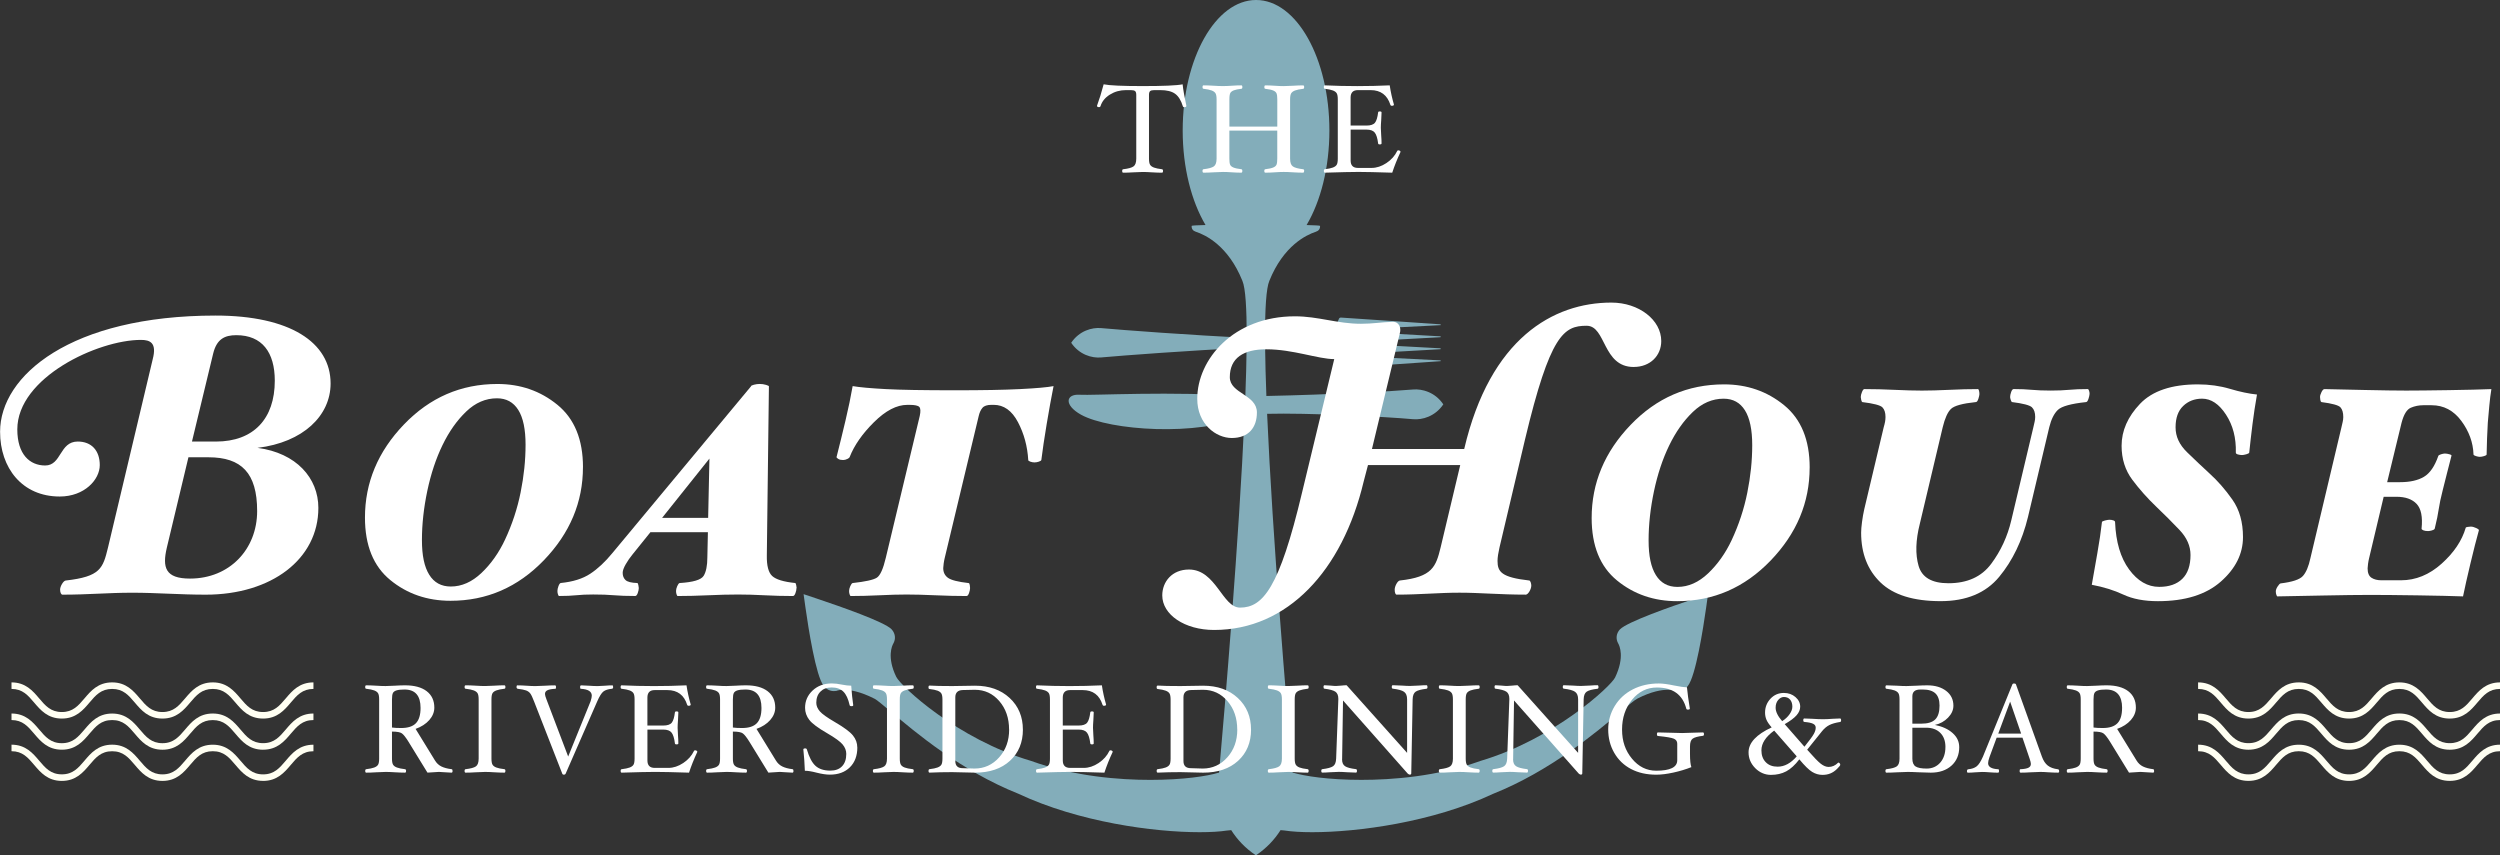 <?xml version="1.0" encoding="UTF-8"?>
<svg id="Layer_1" data-name="Layer 1" xmlns="http://www.w3.org/2000/svg" viewBox="0 0 960.45 328.61">
  <rect x="0" y="0" width="960.45" height="328.61" fill="#333333" stroke="none"/>
  <path d="M651.18,229.94c-9.56,3.2-26.02,8.98-28.84,11.86-1.44,1.56-1.67,3.65-.63,5.45.45.8,2.54,5.19-1.23,13.04-1.55,3.29-23.43,23.69-51.78,32.06-16.56,6-33.99,7.26-45.7,7.26-12.69,0-21.97-1.47-26.36-2.8,0,0-.02,0-.03,0-2.27-25.34-7.76-90.82-9.81-137.83,15.41-.41,45.21,1.09,56.07,2.07,3.51.32,8.48-1.04,11.62-5.7h0c-3.13-4.67-8.1-6.02-11.62-5.71-6.53.59-31.29,1.97-56.35,2.49-.26-6.83-.43-13.17-.49-18.81,10.69-.38,18.9-.37,20.7.4,5.28,2.12,7.12,5.56,7.59,7.01.14.42.43.66.89.63,4.9-.29,38.23-2.6,38.23-2.6l.06-.15-.06-.15-30.86-1.58s-.49-.03-.49-.49.48-.48.48-.48l30.86-1.75.06-.17-.06-.17-30.85-1.68s-.49-.02-.49-.46.49-.45.49-.45l30.85-1.68.07-.17-.07-.16-30.86-1.75s-.48,0-.48-.48.49-.49.49-.49l30.86-1.58.06-.15-.06-.16s-33.33-2.31-38.23-2.6c-.46-.03-.75.21-.89.64-.47,1.44-2.31,4.88-7.59,7.01-1.8.77-10.02.78-20.72.4-.04-11.32.44-19.35,1.65-22.16,5.41-13.48,14.17-17.65,17.85-18.86,1.09-.34,1.69-1.09,1.63-2.26,0-.13-2-.24-5.17-.32,5.39-9.13,8.76-22.02,8.76-36.32,0-27.69-12.6-50.14-28.16-50.14s-28.2,22.45-28.2,50.14c0,14.29,3.37,27.18,8.77,36.31-3.27.08-5.32.19-5.33.33-.07,1.18.54,1.92,1.62,2.26,3.7,1.2,12.47,5.38,17.88,18.86,1.2,2.78,1.67,10.7,1.65,21.87-21.05-.96-47.58-2.96-55.95-3.72-3.47-.31-8.37,1.03-11.47,5.64,3.1,4.61,8,5.95,11.47,5.64,8.36-.76,34.87-2.75,55.92-3.71-.06,5.6-.24,11.88-.49,18.64-28.01-2.07-58.73-.27-63.67-.6-5.32-.35-6.11,3.96.56,7.67,11.01,6.11,45,8.37,62.39.59.17-.05.29-.09.41-.13-2.09,46.96-7.54,111.88-9.79,137.05-.1.02-.2.03-.3.05-4.09,1.26-13.38,2.73-26.1,2.73-11.72,0-29.18-1.26-45.92-7.32-28.16-8.31-50.04-28.71-51.72-32.32-3.64-7.55-1.56-11.93-1.11-12.71,1.05-1.83.81-3.93-.7-5.55-2.75-2.8-19.21-8.58-28.77-11.78l-4.99-1.67.73,5.21c1.1,7.79,3.99,26.31,6.98,29.98,1,1.32,2.38,2.05,3.9,2.05l.97-.07.49-.16c.2-.06.95-.27,2.34-.27,2.34,0,6.26.58,11.92,3.47.79.38,3.51,2.67,6.14,4.88,9.46,7.98,27.05,22.82,49.03,31.58,23.22,10.91,52.03,14.78,69.65,14.78,4.25,0,7.95-.23,10.36-.62.58-.03,1.17-.09,1.78-.17,2.25,3.56,5.35,6.91,9.48,9.68,4.13-2.77,7.22-6.12,9.47-9.68.5.06.99.1,1.47.13,2.74.43,6.44.66,10.68.66,17.58,0,46.36-3.87,69.41-14.7,22.16-8.84,39.76-23.69,49.21-31.67,2.62-2.21,5.33-4.5,6.38-4.99,5.41-2.77,9.34-3.36,11.68-3.36,1.39,0,2.14.21,2.38.29l.93.22h.49c1.52,0,2.91-.73,3.83-1.96,3.06-3.77,5.94-22.28,7.04-30.07l.73-5.21-4.99,1.67Z" fill="#83adba"/>
  <g>
    <path d="M455.78,40.72c0,.31-.29.46-.87.46-.26,0-.42-.11-.48-.34-.69-2.27-1.68-3.87-2.97-4.81-1.29-.94-3.19-1.41-5.72-1.41h-2.27c-.79,0-1.33.13-1.62.39s-.43.74-.43,1.45v24.48c0,1.11.14,1.89.42,2.35.28.46.78.82,1.5,1.09.72.27,1.74.48,3.08.64.26.03.39.25.39.65,0,.45-.13.68-.39.68-1.08,0-2.36-.05-3.86-.14-1.42-.1-2.6-.14-3.56-.14s-2.2.05-3.63.14c-1.5.1-2.78.14-3.86.14-.26,0-.39-.23-.39-.68,0-.4.13-.62.39-.65,1.95-.22,3.27-.59,3.97-1.09.7-.5,1.05-1.5,1.05-2.99v-24.48c0-.71-.14-1.19-.43-1.45s-.84-.39-1.64-.39h-1.88c-2.27,0-4.33.57-6.17,1.72-1.85,1.15-3.06,2.64-3.62,4.47-.08.24-.26.36-.53.36-.55,0-.82-.18-.82-.53.9-2.43,1.75-5.18,2.56-8.25,2.19.45,7.19.68,15.01.68s13.14-.22,15.33-.68c.22,2.09.71,4.86,1.45,8.32Z" fill="#fff"/>
    <path d="M501.01,65.66c0,.45-.13.68-.39.68-1.09,0-2.39-.05-3.88-.14-1.41-.1-2.61-.14-3.59-.14s-2.11.05-3.4.14c-1.35.1-2.57.14-3.64.14-.26,0-.39-.23-.39-.68,0-.4.14-.62.41-.65,1.35-.16,2.36-.38,3.02-.66.66-.28,1.08-.65,1.27-1.11s.28-1.23.28-2.31v-10.75h-18.4v10.75c0,1.08.09,1.85.28,2.31.18.46.61.83,1.27,1.11s1.67.5,3.04.66c.26.03.39.25.39.65,0,.45-.13.68-.39.68-1.08,0-2.29-.05-3.64-.14-1.29-.1-2.42-.14-3.4-.14s-2.19.05-3.62.14c-1.5.1-2.78.14-3.86.14-.26,0-.39-.23-.39-.68,0-.4.13-.62.39-.65,1.95-.23,3.27-.59,3.97-1.09s1.05-1.5,1.05-2.99v-22.71c0-1.13-.14-1.92-.42-2.38-.28-.46-.78-.82-1.48-1.09-.71-.27-1.74-.48-3.11-.64-.26,0-.39-.22-.39-.66s.13-.66.39-.66c1.08,0,2.36.05,3.86.14,1.43.1,2.64.14,3.62.14s2.11-.05,3.4-.14c1.35-.1,2.56-.14,3.64-.14.26,0,.39.22.39.66s-.13.66-.39.66c-1.25.14-2.2.34-2.85.58-.64.24-1.09.57-1.35.98-.26.41-.39,1.26-.39,2.55v10.42h18.4v-10.42c0-1.08-.09-1.85-.28-2.32s-.6-.84-1.25-1.12-1.67-.5-3.05-.66c-.26,0-.39-.22-.39-.66s.13-.66.39-.66c1.08,0,2.29.05,3.64.14,1.29.1,2.42.14,3.4.14s2.18-.05,3.59-.14c1.5-.1,2.79-.14,3.88-.14.26,0,.39.22.39.66s-.13.66-.39.66c-1.37.16-2.4.37-3.11.64-.71.27-1.2.63-1.48,1.09s-.42,1.25-.42,2.38v22.71c0,1.5.35,2.49,1.05,2.99.7.5,2.02.86,3.97,1.09.26.03.39.25.39.65Z" fill="#fff"/>
    <path d="M538.05,58.38c-1.3,2.78-2.36,5.44-3.18,7.96-6.06-.19-10.38-.29-12.95-.29s-6.85.1-12.93.29c-.26,0-.39-.23-.39-.68,0-.4.13-.62.39-.65,1.33-.16,2.36-.37,3.06-.64.71-.27,1.2-.62,1.48-1.07.28-.45.42-1.24.42-2.37v-22.72c0-1.11-.13-1.89-.4-2.35-.27-.46-.75-.82-1.46-1.1-.71-.27-1.75-.49-3.11-.65-.26,0-.39-.22-.39-.66s.13-.66.39-.66c4.05.19,8.2.29,12.45.29s8.43-.1,12.47-.29c.37,2.49.91,4.95,1.62,7.38,0,.32-.28.48-.84.48-.27,0-.44-.11-.51-.34-1.19-3.79-3.73-5.69-7.62-5.69h-4.87c-1.87,0-2.8.96-2.8,2.89v10.73h6.08c1.62,0,2.71-.37,3.29-1.11s.97-2.05,1.2-3.93c0-.26.22-.39.66-.39s.66.13.66.39c0,.8-.05,1.82-.14,3.04-.1,1.17-.14,2.13-.14,2.87s.05,1.72.14,2.89c.1,1.25.14,2.28.14,3.09,0,.26-.22.39-.66.39s-.66-.13-.66-.39c-.24-1.96-.67-3.34-1.27-4.12-.61-.79-1.68-1.18-3.21-1.18h-6.08v11.87c0,1.9.93,2.85,2.8,2.85h5.26c1.91,0,3.81-.62,5.69-1.87s3.26-2.8,4.15-4.67c.06-.14.2-.22.41-.22.22,0,.43.06.6.18.18.12.27.27.27.45Z" fill="#fff"/>
  </g>
  <g>
    <path d="M627.65,140.99c-12.07,0-10.56-15.84-18.1-15.84-8.75,0-14.03,3.32-23.68,43.73l-9.8,41.47c-.45,1.96-.75,3.77-.75,5.13,0,4.22,1.51,6.33,12.22,7.54.45.15.75,1.21.75,1.96,0,1.36-1.21,3.47-2.11,3.47-9.95,0-17.49-.75-25.49-.75s-15.23.75-24.13.75c-.45,0-.75-.75-.75-1.96s1.06-3.32,1.96-3.47c12.52-1.36,13.87-5.28,15.68-12.67l7.54-31.67h-35.44l-1.66,6.33c-8.14,34.23-29.26,57.01-57.46,57.01-11.31,0-19.91-5.88-19.91-13.27,0-5.28,3.77-9.95,10.26-9.95,10.41,0,12.82,14.63,19.61,14.63,8.75,0,15.08-7.39,23.83-44.19l12.37-51.28c-6.18,0-15.84-3.77-26.09-3.77-8.75,0-14.03,3.32-14.03,10.71,0,6.33,10.41,6.64,10.41,13.57,0,5.73-3.17,9.8-9.65,9.8-6.03,0-13.27-5.28-13.27-15.08,0-15.08,13.87-31.67,37.55-31.67,8.9,0,16.29,2.87,25.34,2.87,4.68,0,7.54-.6,12.07-.75,2.56-.15,3.47,2.26,2.87,4.37l-10.71,44.49h35.44c9.95-42.53,34.23-56.25,56.55-56.25,10.56,0,19.15,6.64,19.15,14.78,0,5.58-4.22,9.95-10.56,9.95Z" fill="#fff"/>
    <g>
      <path d="M695.23,179.63c0,13.44-5,25.36-15.01,35.75-10.01,10.39-21.96,15.58-35.86,15.58-8.94,0-16.65-2.65-23.14-7.96-6.49-5.31-9.74-13.31-9.74-24,0-13.44,4.98-25.36,14.95-35.75,9.97-10.39,21.94-15.58,35.92-15.58,8.86,0,16.56,2.67,23.09,8.02,6.53,5.35,9.8,13.33,9.8,23.95ZM673.17,171.04c0-5.96-.94-10.43-2.8-13.4-1.87-2.98-4.59-4.47-8.18-4.47-4.35,0-8.3,1.7-11.84,5.1-3.55,3.4-6.58,7.7-9.09,12.89-2.52,5.19-4.46,11.06-5.84,17.59-1.37,6.53-2.06,12.81-2.06,18.85s.93,10.33,2.8,13.35c1.87,3.02,4.63,4.53,8.29,4.53,4.19,0,8.12-1.74,11.78-5.21,3.66-3.48,6.67-7.73,9.04-12.77,2.75-5.88,4.75-11.95,6.01-18.22,1.26-6.26,1.89-12.33,1.89-18.22Z" fill="#fff"/>
      <path d="M802.75,151.42c0,.38-.13.98-.4,1.81s-.59,1.25-.97,1.25c-5.73.61-9.32,1.61-10.77,2.98-1.45,1.38-2.56,3.59-3.32,6.65l-8.19,34.54c-2.21,9.08-5.9,16.74-11.05,22.96-5.16,6.23-12.66,9.34-22.51,9.34-10.42,0-18.12-2.39-23.08-7.17-4.96-4.78-7.45-11.16-7.45-19.15,0-1.03.11-2.41.34-4.13.23-1.72.51-3.34.86-4.87l7.48-31.53c.23-.76.4-1.45.51-2.06s.17-1.22.17-1.83c0-1.68-.4-2.92-1.2-3.73-.8-.8-3.38-1.47-7.73-2.01-.15-.08-.29-.36-.4-.85-.11-.49-.17-.85-.17-1.08,0-.53.15-1.17.46-1.93.31-.76.61-1.13.92-1.13,3.67,0,7.52.1,11.57.29,4.05.19,7.56.29,10.53.29s6.47-.1,10.48-.29c4.01-.19,7.69-.29,11.05-.29.15,0,.29.19.4.57.11.38.17.83.17,1.36,0,.38-.13.98-.4,1.81-.27.83-.59,1.25-.97,1.25-5.12.53-8.31,1.41-9.57,2.64s-2.31,3.55-3.15,6.99l-8.81,37.15c-1.6,6.35-1.76,11.73-.46,16.17,1.3,4.43,5.11,6.65,11.45,6.65,7.25,0,12.73-2.48,16.43-7.45,3.7-4.97,6.28-10.55,7.73-16.74l8.49-35.78c.15-.69.31-1.36.46-2.01.15-.65.23-1.28.23-1.89,0-1.68-.42-2.92-1.26-3.73-.84-.8-3.4-1.47-7.68-2.01-.15-.08-.31-.36-.46-.85-.15-.49-.23-.85-.23-1.08,0-.53.13-1.17.4-1.93.27-.76.59-1.13.97-1.13,2.6,0,4.91.1,6.94.29,2.03.19,4.47.29,7.32.29,2.67,0,5.02-.1,7.05-.29,2.02-.19,4.41-.29,7.16-.29.15,0,.31.19.46.57.15.38.23.83.23,1.36Z" fill="#fff"/>
      <path d="M867.09,151.56c-.69,3.9-1.26,7.68-1.72,11.34-.46,3.67-.88,7.33-1.26,11-.08.23-.46.44-1.15.63-.69.19-1.22.29-1.6.29-.53,0-1.07-.08-1.6-.23-.54-.15-.8-.38-.8-.69.15-5.65-1.11-10.52-3.78-14.61-2.67-4.09-5.73-6.13-9.17-6.13-2.9,0-5.33.94-7.28,2.81-1.95,1.87-2.92,4.6-2.92,8.19s1.47,6.7,4.41,9.57c2.94,2.86,5.79,5.56,8.54,8.08,3.21,2.9,6.17,6.28,8.88,10.14,2.71,3.86,4.07,8.65,4.07,14.38,0,6.42-2.85,12.13-8.54,17.13-5.69,5-13.73,7.5-24.12,7.5-5.27,0-9.7-.84-13.29-2.52-3.59-1.68-7.64-2.94-12.14-3.78.61-3.51,1.32-7.52,2.12-12.03.8-4.51,1.39-8.52,1.78-12.03,0-.23.38-.44,1.15-.63.76-.19,1.34-.29,1.72-.29.53,0,1.03.08,1.49.23.46.15.69.38.69.69.31,7.64,2.1,13.69,5.38,18.16,3.28,4.47,7.14,6.7,11.57,6.7,3.82,0,6.78-1.03,8.88-3.09,2.1-2.06,3.15-5.12,3.15-9.17,0-3.44-1.41-6.64-4.24-9.62-2.83-2.98-5.81-5.96-8.94-8.94-3.36-3.21-6.42-6.65-9.17-10.31-2.75-3.67-4.13-8.02-4.13-13.06,0-5.8,2.37-11.19,7.1-16.15,4.74-4.96,12.14-7.45,22.23-7.45,4.35,0,8.46.57,12.32,1.72s7.31,1.87,10.37,2.18Z" fill="#fff"/>
      <path d="M957.14,149.5c-.31,1.83-.57,3.97-.8,6.42-.23,2.44-.42,4.58-.57,6.42-.08,1.22-.17,3.23-.29,6.01-.11,2.79-.17,4.87-.17,6.24,0,.23-.32.44-.97.63-.65.19-1.2.29-1.66.29-.38,0-.88-.1-1.49-.29-.61-.19-.92-.4-.92-.63-.15-4.58-1.71-8.88-4.68-12.89-2.97-4.01-6.78-6.02-11.42-6.02h-3.2c-1.68,0-3.28.32-4.8.97-1.52.65-2.7,2.58-3.54,5.79l-5.53,22.8h4.94c3.83,0,6.89-.69,9.19-2.06,2.3-1.37,4.14-4.05,5.52-8.02.08-.23.42-.44,1.03-.63.61-.19,1.11-.29,1.49-.29.53,0,1.13.1,1.78.29.65.19.9.4.74.63-.53,2.14-1.11,4.37-1.72,6.7-.61,2.33-1.15,4.45-1.6,6.36-.76,2.98-1.28,5.42-1.55,7.33-.27,1.91-.78,4.43-1.55,7.56-.15.31-.53.53-1.15.69-.61.15-1.07.23-1.38.23-.76,0-1.37-.1-1.83-.29-.46-.19-.69-.4-.69-.63.46-4.51-.17-7.68-1.89-9.51-1.72-1.83-4.3-2.75-7.74-2.75h-4.93l-5.6,23.6c-.15.61-.29,1.32-.4,2.12s-.17,1.39-.17,1.78c0,1.76.5,2.96,1.49,3.61.99.65,2.25.97,3.78.97h7.56c5.65,0,10.85-2.12,15.58-6.36,4.74-4.24,7.83-8.84,9.28-13.81,0-.15.27-.27.8-.34.53-.08.92-.11,1.15-.11.61,0,1.32.19,2.12.57.8.38,1.13.69.97.92-.92,3.29-1.99,7.49-3.21,12.6-1.22,5.12-2.18,9.36-2.86,12.72-4.2-.15-10.04-.29-17.52-.4-7.48-.11-13.52-.17-18.1-.17s-10.61.08-18.1.23c-7.48.15-13.36.27-17.64.34-.08,0-.19-.19-.34-.57-.15-.38-.23-.83-.23-1.36s.23-1.15.69-1.87c.46-.72.84-1.11,1.15-1.19,4.51-.54,7.37-1.49,8.59-2.87,1.22-1.38,2.18-3.65,2.86-6.81l11.94-50.34c.15-.69.31-1.36.46-2.01.15-.65.23-1.28.23-1.89,0-1.68-.36-2.93-1.09-3.73-.73-.8-3.15-1.47-7.27-2.01-.23-.08-.38-.36-.46-.85-.08-.49-.11-.85-.11-1.08,0-.53.19-1.17.57-1.93.38-.76.76-1.13,1.15-1.13,3.44.08,8.59.19,15.46.34,6.87.15,12.17.23,15.91.23s9.1-.06,16.31-.17c7.21-.11,12.69-.25,16.43-.4Z" fill="#fff"/>
    </g>
    <path d="M98.93,172.06c14.93,1.96,23.38,11.61,23.38,23.07,0,19.61-17.95,33.33-43.28,33.33-9.95,0-18.85-.75-28.2-.75s-16.89.75-26.84.75c-.45,0-.9-.75-.9-1.96s1.21-3.32,2.11-3.47c13.42-1.51,14.33-4.67,16.29-12.67l17.19-72.39c1.66-6.33-1.06-7.39-4.52-7.39-16.59,0-47.51,14.48-47.51,34.38,0,9.65,4.83,13.87,10.71,13.87,6.33,0,5.43-9.2,12.52-9.2,5.28,0,8.45,3.47,8.45,9.05s-5.88,12.07-15.38,12.07c-14.48,0-22.92-11.01-22.92-24.88,0-21.57,27.15-44.64,82.79-44.64,28.5,0,44.19,10.26,44.19,26.09,0,12.37-10.56,22.62-28.05,24.73ZM80.08,175.68h-7.69l-8.29,34.69c-1.81,7.69-.6,11.91,8.9,11.91,15.23,0,25.79-11.31,25.79-25.94s-6.03-20.66-18.7-20.66ZM90.79,128.77c-4.52,0-7.54,1.51-8.9,7.09l-8.14,33.78h9.2c14.48,0,22.62-8.75,22.62-23.38,0-10.86-4.83-17.49-14.78-17.49Z" fill="#fff"/>
    <g>
      <path d="M223.96,179.48c0,13.44-5,25.36-15.01,35.75-10.01,10.39-21.96,15.58-35.86,15.58-8.94,0-16.65-2.65-23.14-7.96-6.49-5.31-9.74-13.31-9.74-24,0-13.44,4.98-25.36,14.95-35.75,9.97-10.39,21.94-15.58,35.92-15.58,8.86,0,16.56,2.67,23.09,8.02,6.53,5.35,9.8,13.33,9.8,23.95ZM201.91,170.89c0-5.96-.93-10.43-2.8-13.4-1.87-2.98-4.6-4.47-8.18-4.47-4.35,0-8.3,1.7-11.84,5.1-3.55,3.4-6.58,7.7-9.09,12.89-2.52,5.19-4.46,11.06-5.84,17.59-1.37,6.53-2.06,12.81-2.06,18.85s.93,10.33,2.8,13.35c1.87,3.02,4.63,4.53,8.29,4.53,4.19,0,8.12-1.74,11.78-5.21s6.67-7.73,9.04-12.77c2.75-5.88,4.75-11.95,6.01-18.22,1.26-6.26,1.89-12.33,1.89-18.22Z" fill="#fff"/>
      <path d="M306,225.92c0,.53-.13,1.17-.4,1.93-.27.75-.59,1.13-.97,1.13-3.67,0-7.31-.1-10.94-.29-3.63-.19-7.01-.29-10.14-.29-3.44,0-7.26.1-11.46.29-4.2.19-8.13.29-11.8.29-.08,0-.19-.19-.34-.57-.15-.38-.23-.83-.23-1.36s.15-1.15.46-1.87c.31-.72.61-1.11.92-1.19,5.19-.31,8.27-1.23,9.22-2.76.95-1.53,1.43-3.91,1.43-7.12l.21-9.65h-22.08l-6.86,8.52c-1,1.21-1.88,2.49-2.65,3.83-.77,1.34-1.15,2.43-1.15,3.27,0,1.15.36,2.07,1.09,2.76.73.69,2.23,1.07,4.53,1.15.15,0,.29.27.4.79.11.53.17.91.17,1.13,0,.53-.13,1.17-.4,1.93-.27.75-.59,1.13-.97,1.13-3.29,0-6.02-.1-8.19-.29-2.18-.19-4.83-.29-7.96-.29-2.52,0-4.68.1-6.47.29-1.79.19-4.03.29-6.7.29-.08,0-.19-.19-.34-.57-.15-.38-.23-.83-.23-1.36s.13-1.15.4-1.87c.27-.72.55-1.11.86-1.19,4.66-.46,8.44-1.64,11.34-3.55,2.9-1.91,5.73-4.55,8.48-7.91l53.28-64.09c0-.23.38-.44,1.15-.63.76-.19,1.49-.29,2.18-.29.84,0,1.64.11,2.41.34.76.23,1.15.42,1.15.57l-.8,64.9c-.08,3.97.61,6.63,2.06,7.97,1.45,1.34,4.39,2.24,8.82,2.69.15,0,.29.27.4.79.11.53.17.91.17,1.13ZM272.55,176.18l-18.19,22.78h17.7l.49-22.78Z" fill="#fff"/>
      <path d="M404.76,148.32c-.84,4.2-1.72,9.05-2.64,14.55s-1.6,10.12-2.06,13.86c-.08.23-.4.44-.97.63-.57.19-1.13.29-1.66.29s-1.07-.1-1.6-.29c-.54-.19-.8-.4-.8-.63-.31-5.27-1.62-10.12-3.95-14.55-2.33-4.43-5.44-6.65-9.34-6.65h-.8c-1.68,0-2.85.38-3.5,1.15-.65.76-1.13,1.8-1.43,3.1l-13.07,54.58c-.15.61-.29,1.32-.4,2.12-.11.8-.17,1.39-.17,1.78,0,1.61.61,2.85,1.83,3.73,1.22.88,3.86,1.55,7.91,2.01.23,0,.38.27.46.79.08.53.11.91.11,1.13,0,.53-.13,1.17-.4,1.93-.27.75-.59,1.13-.97,1.13-3.74,0-7.75-.1-12.02-.29-4.27-.19-7.93-.29-10.99-.29s-6.45.1-10.42.29c-3.97.19-7.67.29-11.11.29-.08,0-.19-.19-.34-.57-.15-.38-.23-.83-.23-1.36s.15-1.15.46-1.87c.31-.72.61-1.11.92-1.19,4.89-.54,7.98-1.22,9.28-2.06,1.3-.84,2.44-3.38,3.44-7.62l13.05-54.53c.38-1.76.32-2.9-.17-3.44-.5-.53-1.74-.8-3.72-.8h-.92c-4.05,0-8.31,2.22-12.78,6.65-4.47,4.43-7.58,8.9-9.34,13.4-.08.23-.38.48-.92.74-.54.27-1.07.4-1.6.4-.76,0-1.37-.13-1.83-.4-.46-.27-.69-.52-.69-.74,1.15-4.51,2.29-9.18,3.44-14.03,1.15-4.85,2.06-9.26,2.75-13.23,2.67.46,6.89.84,12.66,1.15,5.77.31,14.68.46,26.75.46,10.39,0,18.69-.15,24.92-.46,6.22-.31,10.52-.69,12.89-1.15Z" fill="#fff"/>
    </g>
  </g>
  <path d="M101.08,300c-5.42,0-8.18-3.26-10.63-6.14-2.39-2.82-4.46-5.26-8.71-5.26s-6.31,2.44-8.7,5.26c-2.44,2.88-5.21,6.15-10.63,6.15s-8.18-3.26-10.62-6.14c-2.39-2.82-4.46-5.26-8.71-5.26s-6.32,2.44-8.71,5.26c-2.44,2.88-5.21,6.14-10.62,6.14s-8.19-3.27-10.63-6.15c-2.39-2.82-4.46-5.26-8.7-5.26v-2.51c5.41,0,8.18,3.26,10.62,6.14,2.39,2.82,4.46,5.26,8.71,5.26s6.32-2.44,8.71-5.26c2.44-2.88,5.21-6.14,10.62-6.14s8.19,3.27,10.63,6.15c2.39,2.82,4.46,5.26,8.7,5.26s6.32-2.44,8.71-5.26c2.44-2.88,5.21-6.14,10.62-6.14s8.18,3.26,10.63,6.14c2.39,2.82,4.46,5.26,8.71,5.26s6.32-2.44,8.71-5.26c2.44-2.88,5.21-6.14,10.63-6.14v2.51c-4.25,0-6.32,2.44-8.71,5.26-2.44,2.88-5.21,6.14-10.63,6.14Z" fill="#fffff2"/>
  <path d="M101.08,276.06c-5.42,0-8.18-3.26-10.63-6.14-2.39-2.82-4.46-5.25-8.71-5.25s-6.31,2.43-8.7,5.25c-2.44,2.88-5.21,6.14-10.63,6.14s-8.18-3.26-10.62-6.14c-2.39-2.82-4.46-5.25-8.71-5.25s-6.32,2.43-8.71,5.25c-2.44,2.88-5.21,6.14-10.62,6.14s-8.18-3.26-10.63-6.14c-2.39-2.82-4.46-5.25-8.7-5.25v-2.51c5.41,0,8.18,3.26,10.62,6.14,2.39,2.82,4.46,5.25,8.71,5.25s6.32-2.43,8.71-5.25c2.44-2.88,5.21-6.14,10.62-6.14s8.18,3.26,10.63,6.14c2.39,2.82,4.46,5.25,8.7,5.25s6.32-2.43,8.71-5.25c2.44-2.88,5.21-6.14,10.62-6.14s8.18,3.26,10.63,6.14c2.39,2.82,4.46,5.25,8.71,5.25s6.32-2.43,8.71-5.25c2.44-2.88,5.21-6.14,10.63-6.14v2.51c-4.25,0-6.32,2.43-8.71,5.25-2.44,2.88-5.21,6.14-10.63,6.14Z" fill="#fffff2"/>
  <path d="M101.08,288.03c-5.42,0-8.18-3.26-10.63-6.14-2.39-2.82-4.46-5.25-8.71-5.25s-6.31,2.43-8.7,5.25c-2.44,2.88-5.21,6.14-10.63,6.14s-8.18-3.26-10.62-6.14c-2.39-2.82-4.46-5.26-8.71-5.26s-6.32,2.44-8.71,5.25c-2.44,2.88-5.21,6.14-10.62,6.14s-8.19-3.26-10.63-6.14c-2.39-2.82-4.46-5.25-8.7-5.25v-2.51c5.41,0,8.18,3.26,10.62,6.14,2.39,2.82,4.46,5.26,8.71,5.26s6.32-2.44,8.71-5.25c2.44-2.88,5.21-6.14,10.62-6.14s8.19,3.26,10.63,6.14c2.39,2.82,4.46,5.25,8.7,5.25s6.32-2.44,8.71-5.26c2.44-2.88,5.21-6.14,10.62-6.14s8.18,3.26,10.63,6.14c2.39,2.82,4.46,5.25,8.71,5.25s6.32-2.44,8.71-5.25c2.44-2.88,5.21-6.14,10.63-6.14v2.51c-4.25,0-6.32,2.44-8.71,5.25-2.44,2.88-5.21,6.14-10.63,6.14Z" fill="#fffff2"/>
  <path d="M941.12,300c-5.42,0-8.19-3.27-10.63-6.15-2.39-2.82-4.46-5.25-8.7-5.25s-6.31,2.44-8.7,5.26c-2.44,2.88-5.21,6.15-10.63,6.15s-8.19-3.27-10.63-6.15c-2.39-2.82-4.46-5.26-8.7-5.26s-6.31,2.44-8.7,5.25c-2.44,2.88-5.21,6.15-10.63,6.15s-8.18-3.26-10.62-6.14c-2.39-2.82-4.46-5.26-8.71-5.26v-2.51c5.42,0,8.19,3.27,10.63,6.15,2.39,2.82,4.45,5.26,8.7,5.26s6.32-2.44,8.72-5.26c2.44-2.88,5.21-6.14,10.62-6.14s8.18,3.26,10.62,6.14c2.39,2.82,4.46,5.26,8.71,5.26s6.32-2.44,8.71-5.26c2.44-2.88,5.21-6.14,10.62-6.14s8.18,3.26,10.62,6.14c2.39,2.82,4.46,5.26,8.72,5.26s6.31-2.44,8.7-5.26c2.44-2.88,5.21-6.15,10.63-6.15v2.51c-4.25,0-6.32,2.44-8.71,5.26-2.44,2.88-5.21,6.14-10.62,6.14Z" fill="#fffff2"/>
  <path d="M941.12,276.06c-5.42,0-8.19-3.26-10.63-6.14-2.39-2.82-4.46-5.25-8.7-5.25s-6.31,2.43-8.7,5.25c-2.44,2.88-5.21,6.14-10.63,6.14s-8.18-3.26-10.63-6.14c-2.39-2.82-4.46-5.25-8.7-5.25s-6.31,2.43-8.71,5.25c-2.44,2.88-5.21,6.14-10.63,6.14s-8.18-3.26-10.62-6.14c-2.39-2.82-4.46-5.25-8.71-5.25v-2.51c5.42,0,8.19,3.26,10.63,6.14,2.39,2.82,4.46,5.25,8.7,5.25s6.32-2.44,8.72-5.25c2.44-2.88,5.21-6.14,10.62-6.14s8.18,3.26,10.62,6.14c2.39,2.82,4.46,5.25,8.71,5.25s6.32-2.43,8.71-5.25c2.44-2.88,5.21-6.14,10.62-6.14s8.18,3.26,10.62,6.14c2.39,2.82,4.46,5.25,8.72,5.25s6.31-2.43,8.7-5.25c2.44-2.88,5.21-6.14,10.63-6.14v2.51c-4.25,0-6.32,2.43-8.71,5.25-2.44,2.88-5.21,6.14-10.62,6.14Z" fill="#fffff2"/>
  <path d="M941.12,288.03c-5.42,0-8.19-3.26-10.63-6.14-2.39-2.82-4.46-5.25-8.7-5.25s-6.31,2.43-8.7,5.25c-2.44,2.88-5.21,6.14-10.63,6.14s-8.18-3.26-10.63-6.14c-2.39-2.82-4.46-5.25-8.7-5.25s-6.31,2.43-8.71,5.25c-2.44,2.88-5.21,6.14-10.63,6.14s-8.18-3.26-10.62-6.14c-2.39-2.82-4.46-5.26-8.71-5.26v-2.51c5.42,0,8.19,3.26,10.63,6.14,2.39,2.82,4.46,5.25,8.7,5.25s6.32-2.44,8.72-5.26c2.44-2.88,5.21-6.14,10.62-6.14s8.18,3.26,10.62,6.14c2.39,2.82,4.46,5.26,8.71,5.26s6.32-2.44,8.71-5.26c2.44-2.88,5.21-6.14,10.62-6.14s8.18,3.26,10.62,6.14c2.39,2.82,4.46,5.26,8.72,5.26s6.31-2.43,8.7-5.25c2.44-2.88,5.21-6.14,10.63-6.14v2.51c-4.25,0-6.32,2.44-8.71,5.26-2.44,2.88-5.21,6.14-10.62,6.14Z" fill="#fffff2"/>
  <g>
    <path d="M173.87,296.16c0,.45-.13.68-.39.68-.59,0-1.57-.06-2.92-.17-.98-.08-1.63-.12-1.95-.12-.47,0-1.2.05-2.19.14-1,.1-1.73.14-2.2.14l-7.31-11.9c-1.03-1.65-1.86-2.7-2.5-3.17-.64-.47-1.91-.7-3.82-.7v10.37c0,1.11.14,1.89.42,2.35.28.46.78.82,1.5,1.09.72.27,1.74.48,3.08.64.27.03.41.25.41.65,0,.45-.13.68-.39.68-1.08,0-2.36-.05-3.86-.14-1.43-.1-2.64-.14-3.62-.14s-2.18.05-3.59.14c-1.48.1-2.76.14-3.84.14-.26,0-.39-.23-.39-.68,0-.4.13-.62.39-.65,1.33-.16,2.36-.37,3.06-.64.71-.27,1.2-.62,1.48-1.07.28-.45.42-1.24.42-2.37v-22.72c0-1.11-.13-1.89-.4-2.35-.27-.46-.75-.82-1.46-1.1-.71-.27-1.74-.49-3.11-.65-.26,0-.39-.22-.39-.66s.13-.66.39-.66c1.08,0,2.36.05,3.84.14,1.41.1,2.61.14,3.59.14s2.19-.05,3.62-.14c1.5-.1,2.78-.14,3.86-.14,3.59,0,6.36.75,8.32,2.25,1.96,1.5,2.94,3.61,2.94,6.32,0,1.71-.65,3.31-1.94,4.78-1.3,1.47-3.05,2.6-5.26,3.39l7.43,12.1c.64,1.06,1.47,1.84,2.49,2.34,1.02.5,2.33.85,3.94,1.04.23.03.34.25.34.65ZM161.57,271.97c0-4.71-2.05-7.07-6.15-7.07-1.35,0-2.38.11-3.08.33s-1.17.56-1.4,1.03c-.23.47-.35,1.29-.35,2.47v10.77c.93.13,2.11.19,3.52.19,2.59,0,4.48-.61,5.67-1.84s1.79-3.19,1.79-5.88Z" fill="#fff"/>
    <path d="M194.16,296.16c0,.45-.13.68-.39.68-1.08,0-2.36-.05-3.84-.14-1.42-.1-2.61-.14-3.59-.14s-2.18.05-3.59.14c-1.5.1-2.79.14-3.88.14-.26,0-.39-.23-.39-.68,0-.4.13-.62.39-.65,1.95-.23,3.27-.59,3.97-1.09s1.05-1.5,1.05-2.99v-22.72c0-1.13-.14-1.92-.42-2.38-.28-.46-.78-.82-1.48-1.09-.71-.27-1.74-.48-3.11-.64-.26,0-.39-.22-.39-.66s.13-.66.39-.66c1.09,0,2.39.05,3.88.14,1.41.1,2.61.14,3.59.14s2.18-.05,3.59-.14c1.48-.1,2.76-.14,3.84-.14.26,0,.39.22.39.66s-.13.66-.39.66c-1.35.16-2.38.37-3.09.64-.71.27-1.2.62-1.47,1.07-.27.45-.41,1.25-.41,2.39v22.72c0,1.11.14,1.9.41,2.35.27.46.76.82,1.46,1.09s1.72.48,3.08.64c.27.03.41.25.41.65Z" fill="#fff"/>
    <path d="M235.57,263.86c0,.51-.18.76-.53.76-1.42.13-2.49.48-3.22,1.04-.73.57-1.53,1.85-2.4,3.85l-12.11,27.71c-.11.26-.34.39-.68.39s-.53-.14-.63-.41l-10.81-27.69c-.6-1.57-1.09-2.61-1.48-3.11-.39-.51-.92-.89-1.58-1.14-.66-.25-1.73-.46-3.21-.64-.11,0-.22-.07-.33-.2-.1-.13-.16-.29-.16-.46,0-.44.11-.66.34-.66,1.08,0,2.27.05,3.58.14,1.24.1,2.35.14,3.34.14s2.2-.05,3.65-.14c1.51-.1,2.81-.14,3.88-.14.26,0,.39.22.39.66s-.08.66-.24.66c-1.42.06-2.44.25-3.06.56-.63.31-.94.78-.94,1.43,0,.4.19,1.1.58,2.1l8.33,21.94,8.64-21.29c.29-.94.43-1.64.43-2.1,0-1.6-1.4-2.48-4.2-2.64-.19,0-.29-.22-.29-.66s.14-.66.43-.66c.76,0,1.74.05,2.97.14,1.35.1,2.47.14,3.35.14.72,0,1.65-.05,2.77-.14,1.16-.1,2.11-.14,2.87-.14.19,0,.29.19.29.57Z" fill="#fff"/>
    <path d="M267.89,288.88c-1.3,2.78-2.36,5.44-3.18,7.96-6.06-.19-10.38-.29-12.95-.29s-6.85.1-12.93.29c-.26,0-.39-.23-.39-.68,0-.4.13-.62.39-.65,1.33-.16,2.36-.37,3.06-.64.71-.27,1.2-.62,1.48-1.07.28-.45.42-1.24.42-2.37v-22.72c0-1.11-.13-1.89-.4-2.35-.27-.46-.75-.82-1.46-1.1-.71-.27-1.74-.49-3.11-.65-.26,0-.39-.22-.39-.66s.13-.66.39-.66c4.05.19,8.2.29,12.45.29s8.43-.1,12.47-.29c.37,2.49.91,4.95,1.62,7.38,0,.32-.28.48-.84.48-.27,0-.44-.11-.51-.34-1.19-3.79-3.73-5.69-7.62-5.69h-4.87c-1.87,0-2.8.96-2.8,2.89v10.73h6.08c1.62,0,2.71-.37,3.29-1.11s.97-2.05,1.2-3.93c0-.26.22-.39.66-.39s.66.13.66.39c0,.8-.05,1.82-.14,3.04-.1,1.17-.14,2.13-.14,2.87s.05,1.72.14,2.89c.1,1.25.14,2.28.14,3.09,0,.26-.22.39-.66.39s-.66-.13-.66-.39c-.24-1.96-.67-3.34-1.27-4.12-.61-.79-1.68-1.18-3.21-1.18h-6.08v11.87c0,1.9.93,2.85,2.8,2.85h5.26c1.91,0,3.81-.62,5.69-1.87s3.26-2.8,4.15-4.67c.06-.14.2-.22.41-.22.22,0,.43.06.6.18.18.12.27.27.27.45Z" fill="#fff"/>
    <path d="M304.84,296.16c0,.45-.13.68-.39.68-.59,0-1.57-.06-2.92-.17-.98-.08-1.63-.12-1.95-.12-.47,0-1.2.05-2.19.14-1,.1-1.73.14-2.2.14l-7.31-11.9c-1.03-1.65-1.86-2.7-2.5-3.17-.64-.47-1.91-.7-3.82-.7v10.37c0,1.11.14,1.89.42,2.35.28.46.78.82,1.5,1.09.72.27,1.74.48,3.08.64.27.03.41.25.41.65,0,.45-.13.68-.39.68-1.08,0-2.36-.05-3.86-.14-1.43-.1-2.64-.14-3.62-.14s-2.18.05-3.59.14c-1.48.1-2.76.14-3.84.14-.26,0-.39-.23-.39-.68,0-.4.13-.62.39-.65,1.33-.16,2.36-.37,3.06-.64.71-.27,1.2-.62,1.48-1.07.28-.45.42-1.24.42-2.37v-22.72c0-1.11-.13-1.89-.4-2.35-.27-.46-.75-.82-1.46-1.1-.71-.27-1.74-.49-3.11-.65-.26,0-.39-.22-.39-.66s.13-.66.39-.66c1.08,0,2.36.05,3.84.14,1.41.1,2.61.14,3.59.14s2.19-.05,3.62-.14c1.5-.1,2.78-.14,3.86-.14,3.59,0,6.36.75,8.32,2.25,1.96,1.5,2.94,3.61,2.94,6.32,0,1.71-.65,3.31-1.94,4.78-1.3,1.47-3.05,2.6-5.26,3.39l7.43,12.1c.64,1.06,1.47,1.84,2.49,2.34,1.02.5,2.33.85,3.94,1.04.23.03.34.25.34.65ZM292.54,271.97c0-4.71-2.05-7.07-6.15-7.07-1.35,0-2.38.11-3.08.33s-1.17.56-1.4,1.03c-.23.47-.35,1.29-.35,2.47v10.77c.93.13,2.11.19,3.52.19,2.59,0,4.48-.61,5.67-1.84s1.79-3.19,1.79-5.88Z" fill="#fff"/>
    <path d="M329.37,287.14c0,3.2-.95,5.74-2.85,7.63-1.9,1.89-4.47,2.83-7.7,2.83-1.43,0-3.15-.26-5.14-.77-1.82-.48-3.31-.72-4.47-.72-.1-2.73-.29-5.47-.58-8.2,0-.26.24-.39.72-.39.34,0,.55.13.63.39.87,2.99,1.98,5.1,3.33,6.32,1.35,1.22,3.25,1.83,5.69,1.83,1.94,0,3.45-.56,4.52-1.69,1.07-1.13,1.6-2.7,1.6-4.73,0-1.3-.47-2.51-1.4-3.63-.93-1.12-2.92-2.56-5.96-4.33-3.49-2.01-5.77-3.71-6.85-5.11-1.08-1.4-1.62-2.95-1.62-4.65,0-2.62.97-4.84,2.91-6.65,1.94-1.81,4.4-2.71,7.38-2.71,1.13,0,2.42.15,3.89.46,1.37.27,2.55.41,3.55.41.19,2.83.45,5.32.77,7.48,0,.26-.21.39-.63.39-.45,0-.7-.13-.75-.39-.53-2.41-1.34-4.15-2.42-5.21-1.08-1.06-2.57-1.59-4.48-1.59s-3.25.53-4.31,1.59c-1.07,1.06-1.6,2.49-1.6,4.29,0,1.14.45,2.23,1.34,3.27.89,1.04,2.83,2.42,5.82,4.16,3.53,2.06,5.85,3.78,6.94,5.16,1.1,1.38,1.65,2.9,1.65,4.56Z" fill="#fff"/>
    <path d="M351.03,296.16c0,.45-.13.68-.39.68-1.08,0-2.36-.05-3.84-.14-1.42-.1-2.61-.14-3.59-.14s-2.18.05-3.59.14c-1.5.1-2.79.14-3.88.14-.26,0-.39-.23-.39-.68,0-.4.13-.62.39-.65,1.95-.23,3.27-.59,3.97-1.09s1.05-1.5,1.05-2.99v-22.72c0-1.13-.14-1.92-.42-2.38-.28-.46-.78-.82-1.48-1.09-.71-.27-1.74-.48-3.11-.64-.26,0-.39-.22-.39-.66s.13-.66.39-.66c1.09,0,2.39.05,3.88.14,1.41.1,2.61.14,3.59.14s2.18-.05,3.59-.14c1.48-.1,2.76-.14,3.84-.14.26,0,.39.22.39.66s-.13.66-.39.66c-1.35.16-2.38.37-3.09.64-.71.27-1.2.62-1.47,1.07-.27.45-.41,1.25-.41,2.39v22.72c0,1.11.14,1.9.41,2.35.27.46.76.82,1.46,1.09s1.72.48,3.08.64c.27.03.41.25.41.65Z" fill="#fff"/>
    <path d="M392.98,280.29c0,4.95-1.66,8.95-4.97,11.99-3.31,3.04-7.79,4.56-13.44,4.56-.71,0-2.14-.03-4.29-.1-2.22-.06-3.7-.1-4.44-.1-2.99,0-5.9.06-8.73.19-.26,0-.39-.23-.39-.68,0-.4.13-.62.39-.65,1.33-.16,2.36-.37,3.06-.64.71-.27,1.2-.62,1.48-1.07.28-.45.42-1.24.42-2.37v-22.62c0-1.11-.13-1.89-.4-2.35-.27-.46-.75-.82-1.46-1.1-.71-.27-1.74-.49-3.11-.65-.26,0-.39-.22-.39-.66s.13-.66.39-.66c1.88.13,4.79.19,8.73.19.74,0,2.22-.02,4.44-.07,2.15-.05,3.59-.07,4.29-.07,5.5,0,9.94,1.57,13.33,4.72,3.38,3.14,5.08,7.19,5.08,12.14ZM387.67,280.29c0-4.38-1.25-8.02-3.75-10.93-2.5-2.91-5.63-4.36-9.39-4.36h-.14l-4.53.1c-1.9.06-2.85,1-2.85,2.8v24.47c0,1.84.95,2.75,2.85,2.75l4.53.14c3.75,0,6.9-1.43,9.46-4.29,2.56-2.86,3.84-6.42,3.84-10.69Z" fill="#fff"/>
    <path d="M427.47,288.88c-1.3,2.78-2.36,5.44-3.18,7.96-6.06-.19-10.38-.29-12.95-.29s-6.85.1-12.93.29c-.26,0-.39-.23-.39-.68,0-.4.13-.62.39-.65,1.33-.16,2.36-.37,3.06-.64.71-.27,1.2-.62,1.48-1.07.28-.45.42-1.24.42-2.37v-22.72c0-1.11-.13-1.89-.4-2.35-.27-.46-.75-.82-1.46-1.1-.71-.27-1.74-.49-3.11-.65-.26,0-.39-.22-.39-.66s.13-.66.39-.66c4.05.19,8.2.29,12.45.29s8.43-.1,12.47-.29c.37,2.49.91,4.95,1.62,7.38,0,.32-.28.48-.84.48-.27,0-.44-.11-.51-.34-1.19-3.79-3.73-5.69-7.62-5.69h-4.87c-1.87,0-2.8.96-2.8,2.89v10.73h6.08c1.62,0,2.71-.37,3.29-1.11s.97-2.05,1.2-3.93c0-.26.22-.39.66-.39s.66.13.66.39c0,.8-.05,1.82-.14,3.04-.1,1.17-.14,2.13-.14,2.87s.05,1.72.14,2.89c.1,1.25.14,2.28.14,3.09,0,.26-.22.39-.66.39s-.66-.13-.66-.39c-.24-1.96-.67-3.34-1.27-4.12-.61-.79-1.68-1.18-3.21-1.18h-6.08v11.87c0,1.9.93,2.85,2.8,2.85h5.26c1.91,0,3.81-.62,5.69-1.87s3.26-2.8,4.15-4.67c.06-.14.2-.22.41-.22.22,0,.43.06.6.18.18.12.27.27.27.45Z" fill="#fff"/>
    <path d="M480.63,280.29c0,4.95-1.66,8.95-4.97,11.99-3.31,3.04-7.79,4.56-13.44,4.56-.71,0-2.14-.03-4.29-.1-2.22-.06-3.7-.1-4.44-.1-2.99,0-5.9.06-8.73.19-.26,0-.39-.23-.39-.68,0-.4.13-.62.39-.65,1.33-.16,2.36-.37,3.06-.64.71-.27,1.2-.62,1.48-1.07.28-.45.42-1.24.42-2.37v-22.62c0-1.11-.13-1.89-.4-2.35-.27-.46-.75-.82-1.46-1.1-.71-.27-1.74-.49-3.11-.65-.26,0-.39-.22-.39-.66s.13-.66.39-.66c1.88.13,4.79.19,8.73.19.74,0,2.22-.02,4.44-.07,2.15-.05,3.59-.07,4.29-.07,5.5,0,9.94,1.57,13.33,4.72,3.38,3.14,5.08,7.19,5.08,12.14ZM475.32,280.29c0-4.38-1.25-8.02-3.75-10.93-2.5-2.91-5.63-4.36-9.39-4.36h-.14l-4.53.1c-1.9.06-2.85,1-2.85,2.8v24.47c0,1.84.95,2.75,2.85,2.75l4.53.14c3.75,0,6.9-1.43,9.46-4.29,2.56-2.86,3.84-6.42,3.84-10.69Z" fill="#fff"/>
    <path d="M502.75,296.16c0,.45-.13.68-.39.68-1.08,0-2.36-.05-3.84-.14-1.41-.1-2.61-.14-3.59-.14s-2.18.05-3.59.14c-1.5.1-2.79.14-3.88.14-.26,0-.39-.23-.39-.68,0-.4.13-.62.39-.65,1.95-.23,3.27-.59,3.97-1.09.7-.5,1.05-1.5,1.05-2.99v-22.72c0-1.13-.14-1.92-.42-2.38-.28-.46-.78-.82-1.48-1.09-.71-.27-1.75-.48-3.11-.64-.26,0-.39-.22-.39-.66s.13-.66.39-.66c1.09,0,2.39.05,3.88.14,1.41.1,2.61.14,3.59.14s2.18-.05,3.59-.14c1.48-.1,2.76-.14,3.84-.14.26,0,.39.22.39.66s-.13.66-.39.66c-1.35.16-2.38.37-3.09.64-.71.27-1.2.62-1.47,1.07-.27.45-.41,1.25-.41,2.39v22.72c0,1.11.14,1.9.41,2.35.27.46.76.82,1.46,1.09.7.27,1.72.48,3.08.64.27.03.41.25.41.65Z" fill="#fff"/>
    <path d="M548.41,263.96c0,.4-.13.62-.39.65-2.01.23-3.39.6-4.14,1.11-.75.52-1.14,1.51-1.17,2.97l-.53,28.43c0,.32-.19.48-.58.48-.19,0-.45-.13-.77-.39l-24.87-28.1-.34,22.31c-.02.13-.02.25-.02.36,0,1.22.39,2.09,1.16,2.59.77.51,2.16.88,4.17,1.12.26.03.39.25.39.65,0,.45-.13.68-.39.68-.84,0-1.99-.05-3.45-.14-1.37-.1-2.42-.14-3.16-.14-.8,0-1.89.05-3.26.14-1.32.1-2.34.14-3.06.14-.26,0-.39-.23-.39-.68,0-.4.14-.62.43-.65,1.99-.24,3.36-.62,4.1-1.12.74-.51,1.13-1.49,1.18-2.96l.84-22.72v-.22c0-1.3-.38-2.21-1.13-2.73-.76-.52-2.16-.9-4.22-1.16-.23,0-.34-.22-.34-.66s.13-.66.39-.66c.56,0,1.35.05,2.36.14.9.1,1.58.14,2.03.14.56,0,1.24-.05,2.03-.14.8-.1,1.5-.14,2.07-.14l23.23,25.98v-20.57c0-1.37-.39-2.33-1.17-2.89-.78-.56-2.22-.95-4.33-1.2-.26-.03-.39-.25-.39-.65,0-.45.13-.68.39-.68.87,0,2.03.05,3.47.14,1.35.1,2.4.14,3.14.14.8,0,1.89-.05,3.26-.14,1.32-.1,2.34-.14,3.06-.14.26,0,.39.23.39.68Z" fill="#fff"/>
    <path d="M568.45,296.16c0,.45-.13.68-.39.68-1.08,0-2.36-.05-3.84-.14-1.41-.1-2.61-.14-3.59-.14s-2.18.05-3.59.14c-1.5.1-2.79.14-3.88.14-.26,0-.39-.23-.39-.68,0-.4.13-.62.39-.65,1.95-.23,3.27-.59,3.97-1.09.7-.5,1.05-1.5,1.05-2.99v-22.72c0-1.13-.14-1.92-.42-2.38-.28-.46-.78-.82-1.48-1.09-.71-.27-1.75-.48-3.11-.64-.26,0-.39-.22-.39-.66s.13-.66.39-.66c1.09,0,2.39.05,3.88.14,1.41.1,2.61.14,3.59.14s2.18-.05,3.59-.14c1.48-.1,2.76-.14,3.84-.14.26,0,.39.22.39.66s-.13.66-.39.66c-1.35.16-2.38.37-3.09.64-.71.27-1.2.62-1.47,1.07-.27.45-.41,1.25-.41,2.39v22.72c0,1.11.14,1.9.41,2.35.27.46.76.82,1.46,1.09.7.27,1.72.48,3.08.64.27.03.41.25.41.65Z" fill="#fff"/>
    <path d="M614.11,263.96c0,.4-.13.62-.39.65-2.01.23-3.39.6-4.14,1.11-.75.52-1.14,1.51-1.17,2.97l-.53,28.43c0,.32-.19.48-.58.48-.19,0-.45-.13-.77-.39l-24.87-28.1-.34,22.31c-.02.13-.02.25-.02.36,0,1.22.39,2.09,1.16,2.59.77.51,2.16.88,4.17,1.12.26.03.39.25.39.65,0,.45-.13.68-.39.68-.84,0-1.99-.05-3.45-.14-1.37-.1-2.42-.14-3.16-.14-.8,0-1.89.05-3.26.14-1.32.1-2.34.14-3.06.14-.26,0-.39-.23-.39-.68,0-.4.14-.62.43-.65,1.99-.24,3.36-.62,4.1-1.12.74-.51,1.13-1.49,1.18-2.96l.84-22.72v-.22c0-1.3-.38-2.21-1.13-2.73-.76-.52-2.16-.9-4.22-1.16-.23,0-.34-.22-.34-.66s.13-.66.39-.66c.56,0,1.35.05,2.36.14.9.1,1.58.14,2.03.14.56,0,1.24-.05,2.03-.14.8-.1,1.5-.14,2.07-.14l23.23,25.98v-20.57c0-1.37-.39-2.33-1.17-2.89-.78-.56-2.22-.95-4.33-1.2-.26-.03-.39-.25-.39-.65,0-.45.13-.68.39-.68.87,0,2.03.05,3.47.14,1.35.1,2.4.14,3.14.14.8,0,1.89-.05,3.26-.14,1.32-.1,2.34-.14,3.06-.14.26,0,.39.23.39.68Z" fill="#fff"/>
    <path d="M654.63,282.03c0,.4-.13.62-.38.65-1.94.23-3.25.59-3.95,1.09s-1.04,1.5-1.04,2.99v2.85c0,2.48.18,4.18.53,5.11-2.14.85-4.45,1.55-6.93,2.09s-4.67.81-6.57.81c-3.67,0-6.89-.72-9.66-2.17-2.77-1.45-4.92-3.52-6.47-6.21-1.55-2.69-2.32-5.69-2.32-8.98s.84-6.29,2.51-9.03c1.67-2.74,3.98-4.87,6.93-6.38,2.94-1.51,6.28-2.27,10.02-2.27,1.45,0,3.4.26,5.84.77,2.16.45,3.81.68,4.95.68.21,2.25.58,4.99,1.11,8.2,0,.26-.26.39-.77.39-.34,0-.54-.13-.6-.39-1.42-5.4-5.18-8.1-11.3-8.1-3.78,0-6.96,1.56-9.52,4.68-2.57,3.12-3.85,6.94-3.85,11.46s1.27,8.12,3.81,11.2c2.54,3.08,5.64,4.62,9.31,4.62,5.39,0,8.08-1.34,8.08-4.01v-6.38c0-.89-.43-1.52-1.28-1.9-.85-.38-2.89-.73-6.13-1.05-.26,0-.39-.24-.39-.71,0-.44.13-.66.39-.66,1.08,0,2.67.04,4.78.12,2.03.08,3.53.12,4.51.12s2.24-.04,3.83-.12c1.7-.08,3.1-.12,4.17-.12.26,0,.39.23.39.68Z" fill="#fff"/>
    <path d="M707.31,276.72c0,.4-.13.62-.39.65-1.72.27-3.09.66-4.1,1.17-1.01.51-1.95,1.28-2.8,2.33l-5.74,7.15c2.43,2.77,4.17,4.57,5.22,5.39,1.05.82,2.06,1.23,3.03,1.23,1.35,0,2.56-.54,3.64-1.63l.12-.05c.16,0,.32.09.47.27.15.18.23.38.23.6,0,.24-.41.75-1.23,1.56s-1.68,1.39-2.58,1.75c-.9.37-1.91.55-3.01.55-1.4,0-2.72-.38-3.97-1.14s-2.89-2.37-4.93-4.83c-1.67,2.18-3.35,3.72-5.05,4.62-1.7.9-3.66,1.35-5.87,1.35s-4.33-.86-6.03-2.59c-1.7-1.73-2.56-3.75-2.56-6.07,0-3.64,2.96-6.84,8.88-9.58-.97-1.11-1.64-2.09-2-2.94s-.54-1.76-.54-2.75c0-2.05.69-3.82,2.06-5.31,1.38-1.49,3.1-2.24,5.17-2.24,1.75,0,3.24.53,4.45,1.58,1.21,1.05,1.82,2.28,1.82,3.71,0,1.13-.46,2.23-1.39,3.29-.93,1.07-2.45,2.2-4.56,3.41l7.58,8.67c1.93-2.4,3.13-4.04,3.61-4.92.48-.88.72-1.67.72-2.39s-.34-1.19-1.03-1.52c-.68-.33-1.8-.56-3.34-.69-.27-.02-.41-.23-.41-.65,0-.45.13-.68.39-.68.69,0,1.7.04,3.04.12,1.67.11,3.04.17,4.1.17s2.34-.06,3.79-.17c1.17-.08,2.11-.12,2.82-.12.26,0,.39.23.39.68ZM690.27,290.57l-8.67-9.89c-3.26,2.37-4.9,4.89-4.9,7.56,0,1.91.55,3.43,1.67,4.58,1.11,1.15,2.63,1.72,4.56,1.72,2.62,0,5.07-1.32,7.34-3.97ZM688.59,271.55c0-1.16-.29-2.08-.86-2.76-.57-.68-1.36-1.02-2.38-1.02-.82,0-1.56.38-2.21,1.15s-.98,1.76-.98,2.97c0,1.52.84,3.24,2.51,5.16,1.21-.77,2.16-1.67,2.86-2.68s1.05-1.95,1.05-2.82Z" fill="#fff"/>
    <path d="M752.7,287c0,2.97-1,5.36-2.99,7.15-1.99,1.79-4.64,2.69-7.94,2.69-1.08,0-2.61-.05-4.58-.14-1.88-.1-3.31-.14-4.29-.14s-2.3.05-3.96.14c-1.72.1-3.12.14-4.2.14-.26,0-.39-.23-.39-.68,0-.4.13-.62.39-.65,1.95-.23,3.27-.59,3.97-1.09.7-.5,1.05-1.5,1.05-2.99v-22.71c0-1.13-.14-1.92-.42-2.38-.28-.46-.78-.82-1.48-1.09-.71-.27-1.75-.48-3.11-.64-.26,0-.39-.22-.39-.66s.13-.66.39-.66c1.08,0,2.4.05,3.96.14,1.49.1,2.73.14,3.71.14s2.26-.05,3.85-.14c1.69-.1,3.07-.14,4.14-.14,3,0,5.43.72,7.28,2.15,1.85,1.43,2.77,3.32,2.77,5.67,0,1.64-.68,3.17-2.05,4.59-1.37,1.42-3.06,2.36-5.07,2.81,2.85.56,5.12,1.6,6.81,3.11,1.7,1.51,2.54,3.31,2.54,5.38ZM745.13,271.09c0-2.13-.52-3.69-1.57-4.69-1.05-1-2.67-1.5-4.87-1.5h-.96c-2.03,0-3.04.87-3.04,2.61v10.51h3.47c2.44,0,4.22-.54,5.32-1.63,1.1-1.09,1.65-2.86,1.65-5.3ZM747.4,287.01c0-2.32-.66-4.14-1.98-5.46s-3.14-1.98-5.47-1.98h-5.26v11.88c0,1.47.42,2.47,1.25,3.01s2.27.81,4.29.81,3.83-.76,5.16-2.28,2-3.52,2-5.98Z" fill="#fff"/>
    <path d="M791.1,296.16c0,.45-.13.68-.39.68-1.11,0-2.37-.05-3.77-.14-1.21-.1-2.24-.14-3.09-.14-.98,0-2.2.05-3.65.14-1.53.1-2.83.14-3.91.14-.26,0-.39-.22-.39-.66s.1-.66.29-.66c1.43-.06,2.46-.25,3.09-.57.63-.32.94-.8.94-1.47,0-.42-.16-1.09-.48-2.01l-2.75-8.08h-9.91l-2.76,7.48c-.35,1-.53,1.78-.53,2.33,0,1.42,1.3,2.2,3.91,2.33.19,0,.29.22.29.66s-.13.66-.39.66c-.96,0-2.03-.05-3.21-.14-1.11-.1-2.1-.14-2.96-.14-.69,0-1.56.05-2.6.14-1.09.1-2.02.14-2.8.14-.24,0-.36-.2-.36-.6,0-.45.18-.69.55-.72,1.33-.13,2.39-.5,3.17-1.11.78-.61,1.59-1.86,2.42-3.74l11.29-27.71c.1-.26.32-.39.68-.39.39,0,.63.12.72.36l9.96,27.74c.56,1.56,1.32,2.71,2.28,3.45.96.74,2.24,1.21,3.85,1.4.32.03.48.25.48.65ZM776.48,281.84l-4.23-12.29-4.56,12.29h8.8Z" fill="#fff"/>
    <path d="M827.57,296.16c0,.45-.13.68-.39.68-.59,0-1.57-.06-2.92-.17-.98-.08-1.63-.12-1.95-.12-.47,0-1.2.05-2.2.14s-1.73.14-2.19.14l-7.31-11.9c-1.03-1.65-1.86-2.7-2.5-3.17s-1.91-.7-3.82-.7v10.37c0,1.11.14,1.89.42,2.35.28.46.78.82,1.5,1.09.72.27,1.74.48,3.08.64.27.03.41.25.41.65,0,.45-.13.68-.39.68-1.08,0-2.36-.05-3.86-.14-1.43-.1-2.64-.14-3.62-.14s-2.18.05-3.59.14c-1.48.1-2.76.14-3.83.14-.26,0-.39-.23-.39-.68,0-.4.13-.62.39-.65,1.33-.16,2.36-.37,3.06-.64.71-.27,1.2-.62,1.48-1.07.28-.45.42-1.24.42-2.37v-22.72c0-1.11-.13-1.89-.4-2.35-.27-.46-.75-.82-1.46-1.1-.71-.27-1.75-.49-3.11-.65-.26,0-.39-.22-.39-.66s.13-.66.39-.66c1.08,0,2.36.05,3.83.14,1.41.1,2.61.14,3.59.14s2.19-.05,3.62-.14c1.5-.1,2.78-.14,3.86-.14,3.59,0,6.36.75,8.32,2.25,1.96,1.5,2.94,3.61,2.94,6.32,0,1.71-.65,3.31-1.94,4.78-1.3,1.47-3.05,2.6-5.26,3.39l7.43,12.1c.64,1.06,1.47,1.84,2.49,2.34,1.02.5,2.33.85,3.94,1.04.23.03.34.25.34.65ZM815.27,271.97c0-4.71-2.05-7.07-6.15-7.07-1.35,0-2.38.11-3.08.33-.7.22-1.17.56-1.4,1.03-.23.47-.35,1.29-.35,2.47v10.77c.93.13,2.11.19,3.52.19,2.59,0,4.48-.61,5.67-1.84,1.19-1.23,1.78-3.19,1.78-5.88Z" fill="#fff"/>
  </g>
</svg>